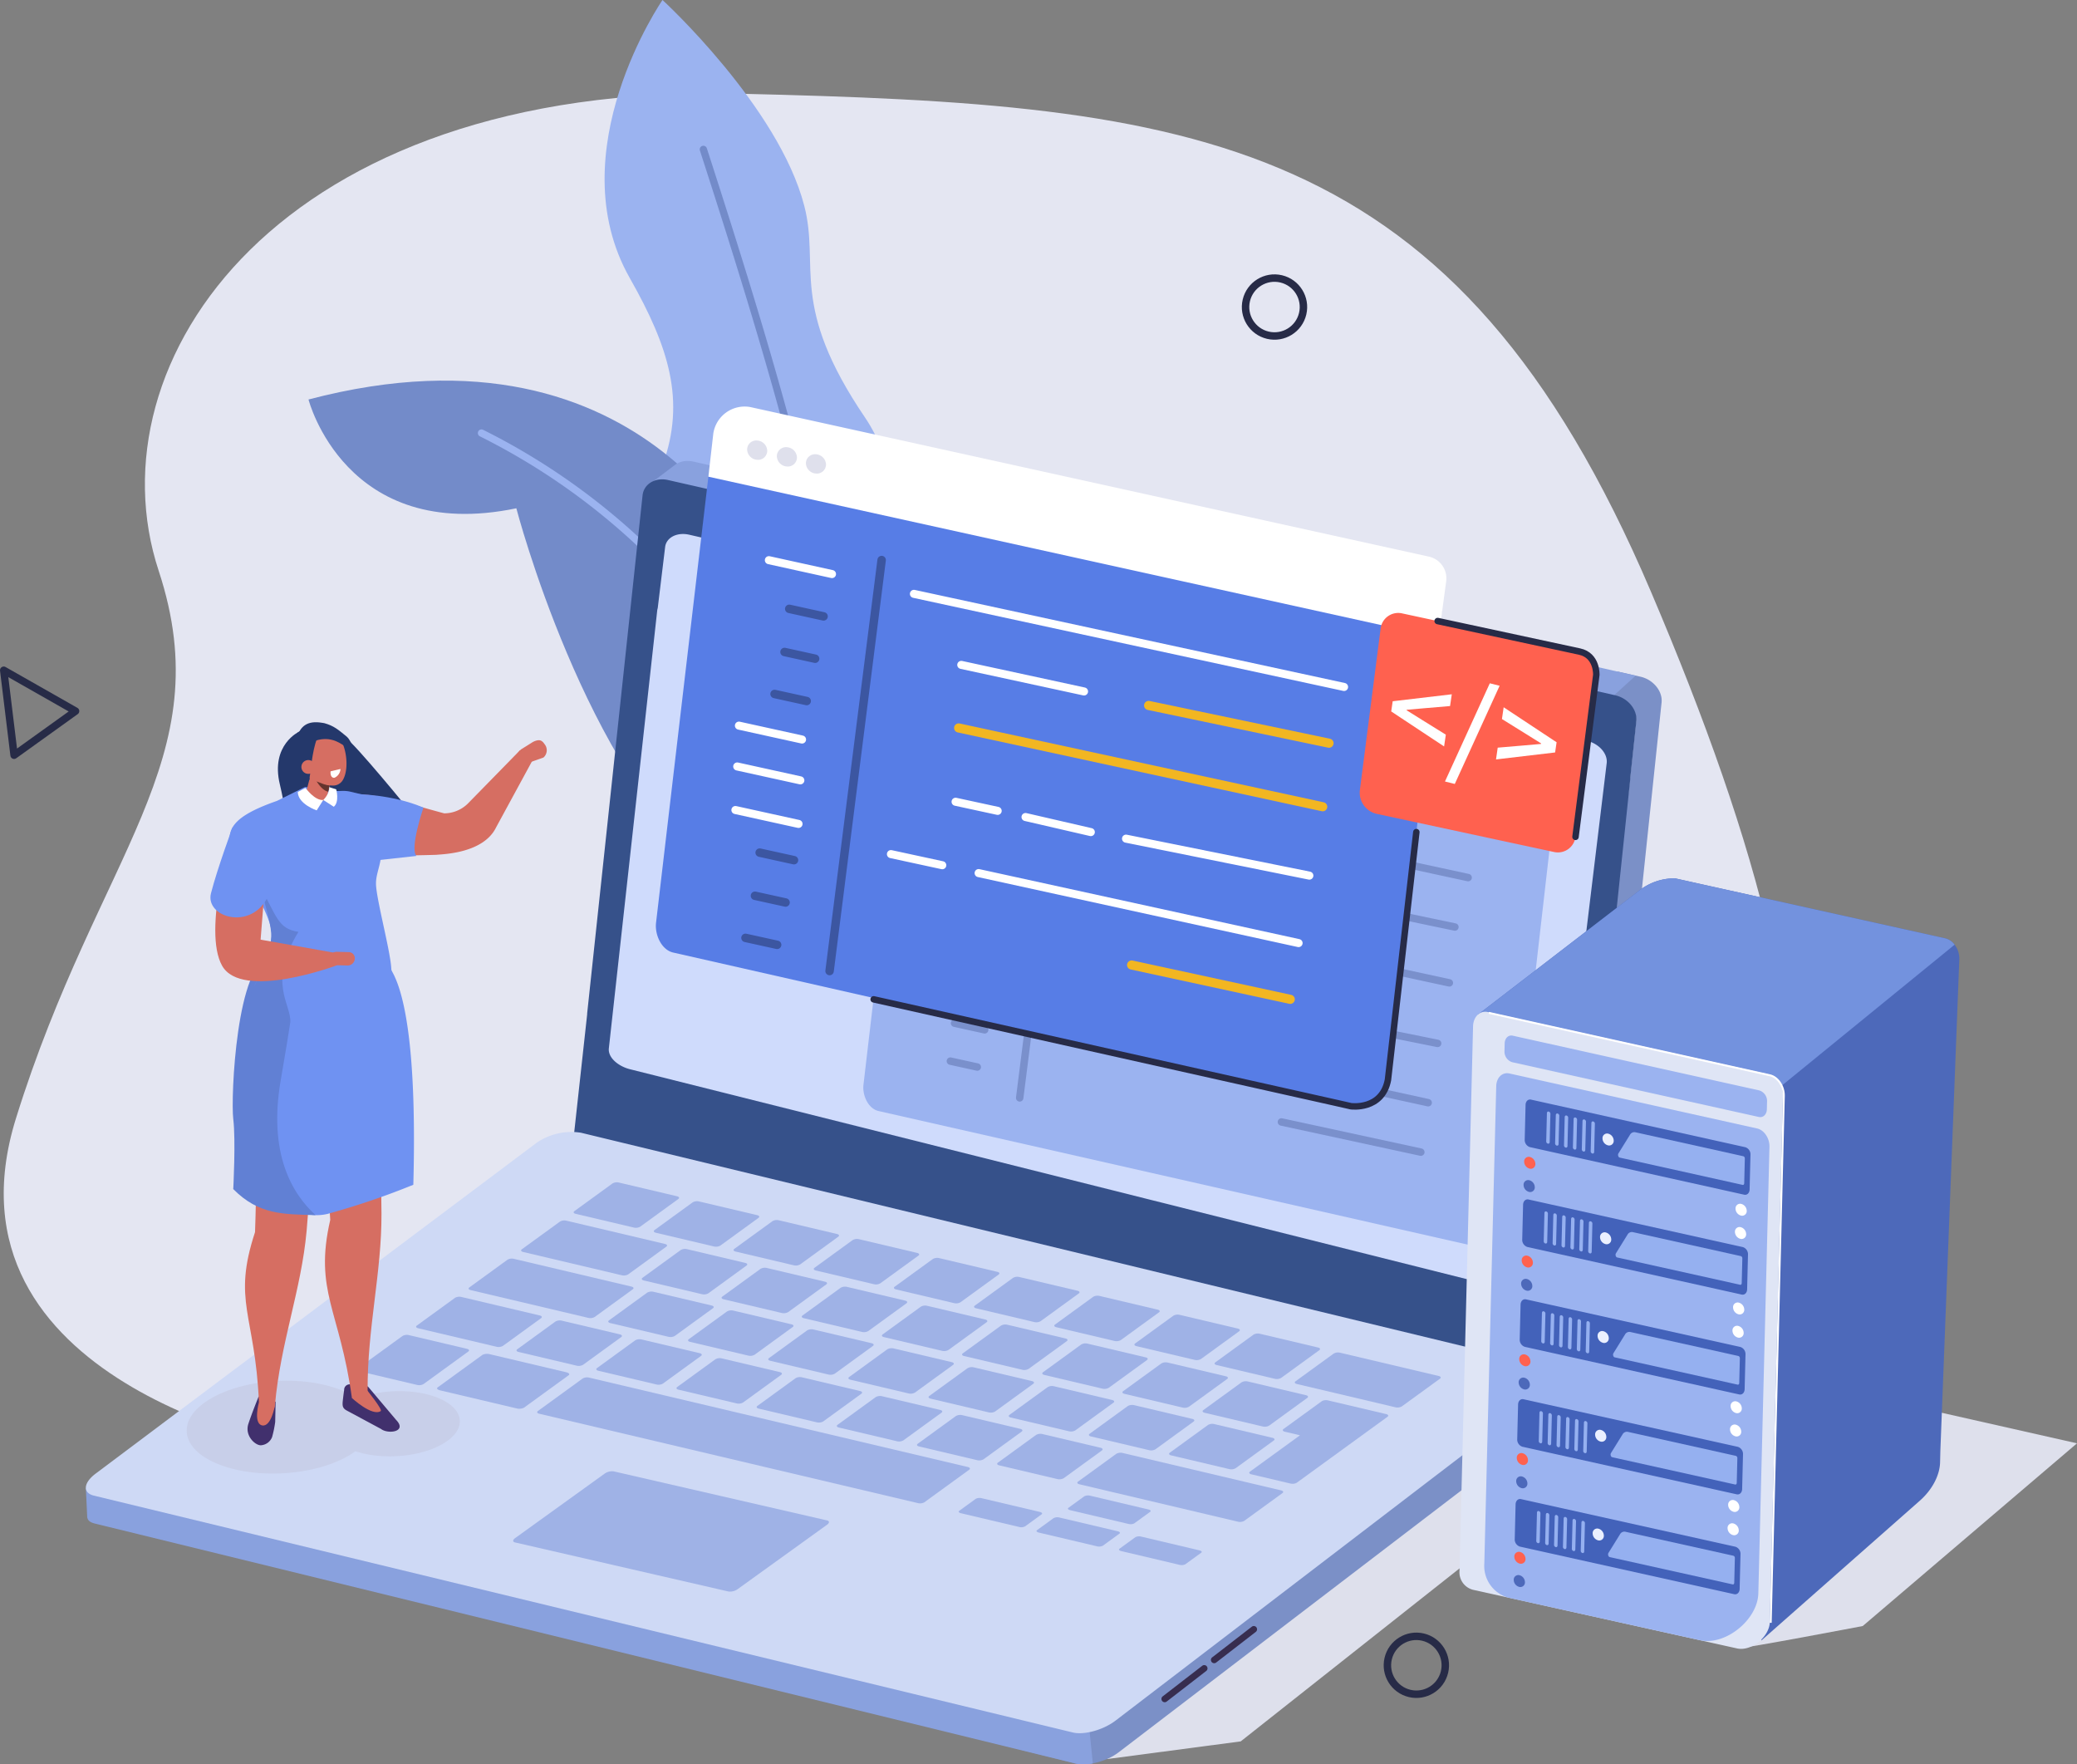 <svg xmlns="http://www.w3.org/2000/svg" width="558.233" height="474.152" viewBox="0 0 558.233 474.152">
  <rect x="0" y="0" width="558.233" height="474.152" fill="#808080" stroke="none"/>
  <g id="グループ_252" data-name="グループ 252" transform="translate(-762.763 -1460.427)">
    <path id="パス_1599" data-name="パス 1599" d="M885.33,739.807c2.413-.041,33.774-6.022,33.774-6.022l57.587-49.1-64-14.454Z" transform="translate(344.305 1163.615)" fill="#dee0ec"/>
    <path id="パス_1600" data-name="パス 1600" d="M350.1,575.53s-97.235-17.358-75.04-88.624,55.113-96.248,38.354-147.12C294.888,283.567,345.6,208.669,469.18,211.562s192.737,10.43,245.332,133.891c58.312,136.882,61.613,227.787-73.455,244.214S350.1,575.53,350.1,575.53Z" transform="translate(492 1274.043)" fill="#e4e6f2"/>
    <g id="グループ_241" data-name="グループ 241" transform="translate(845.677 1460.427)">
      <path id="パス_5" data-name="パス 5" d="M538.135,233.771c4.222,16.392-4.192,26.657,16.35,56.907,7.819,11.514,10.814,30.377,11.527,49.328l-32.268,45.846c-20.486-23.552-39.669-65.618-33.615-82.624,6.083-17.091,1.724-31.361-8.894-50.065-19.313-34.024,8.789-74.736,8.789-74.736S531.253,207.06,538.135,233.771Z" transform="translate(-404.876 -178.427)" fill="#9bb3f0"/>
      <path id="パス_6" data-name="パス 6" d="M518.81,230.065a.98.98,0,0,1,1.234.631c15.848,49.022,29.391,93.491,38.238,144.229l-1.6,2.273c-8.819-51.438-22.481-96.338-38.5-145.9A.981.981,0,0,1,518.81,230.065Z" transform="translate(-412.982 -190.846)" fill="#738bc9"/>
      <path id="パス_7" data-name="パス 7" d="M500.915,364.441c5.5,9.677,10.9,26.173,15.4,42.758l-27.44,38.986c-34.954-27.972-53.367-98.733-53.367-98.733-45.953,9.546-55.86-29.238-55.86-29.238C471.8,293.976,500.915,364.441,500.915,364.441Z" transform="translate(-379.646 -210.855)" fill="#738bc9"/>
      <path id="パス_8" data-name="パス 8" d="M440.951,330.489a179.658,179.658,0,0,1,49.456,36.339c13.494,14.2,23.23,29.75,28.937,46.205q1.756,5.064,3,10.245l-1.588,2.257c-5.527-24.624-18.894-43.793-31.725-57.312a177.619,177.619,0,0,0-48.889-35.951.98.98,0,0,1,.81-1.784Z" transform="translate(-394.07 -215.01)" fill="#9bb3f0"/>
    </g>
    <path id="パス_1601" data-name="パス 1601" d="M662.233,762.254l35.988-4.758,113.239-89.51a6.87,6.87,0,0,0-2.242-11.956l-52.35-16.086Z" transform="translate(398.008 1170.906)" fill="#dee0ec"/>
    <path id="パス_1602" data-name="パス 1602" d="M850.137,424.06c0-.018,0-.037,0-.056,0-.079,0-.158,0-.238,0-.062-.005-.125-.01-.188l0-.027v-.021c-.006-.075-.014-.15-.022-.224s-.02-.149-.032-.223l-.005-.031-.006-.03c-.008-.052-.017-.1-.028-.155-.014-.072-.03-.143-.048-.215-.008-.034-.018-.068-.027-.1l-.011-.043c-.006-.023-.011-.046-.018-.069-.02-.071-.042-.141-.065-.212s-.045-.132-.069-.2l0-.008,0-.005c-.026-.07-.053-.14-.082-.209s-.058-.137-.088-.2l-.026-.054-.018-.039c-.017-.036-.034-.073-.052-.109-.032-.065-.065-.128-.1-.192-.026-.048-.053-.1-.08-.143l-.011-.02-.012-.022q-.051-.09-.107-.178c-.035-.057-.071-.113-.109-.169-.015-.024-.032-.047-.048-.071l-.021-.03-.045-.065c-.04-.058-.082-.115-.125-.172s-.086-.112-.131-.168l-.013-.015-.02-.025c-.048-.058-.095-.117-.145-.175s-.1-.1-.144-.156l-.1-.106-.045-.049c-.081-.084-.167-.163-.252-.244-.028-.026-.054-.054-.083-.08l-.012-.012c-.111-.1-.224-.2-.341-.292l-.051-.039-.046-.036c-.041-.032-.081-.065-.123-.1-.069-.052-.139-.1-.21-.152l-.083-.055-.042-.029-.078-.052c-.069-.045-.14-.09-.211-.133-.054-.033-.109-.064-.163-.1l-.03-.017-.027-.016c-.077-.043-.153-.084-.232-.125s-.162-.083-.244-.121l-.005,0-.005,0c-.079-.037-.159-.074-.239-.108s-.169-.072-.256-.106l-.031-.011-.036-.014c-.062-.024-.125-.047-.188-.069-.085-.03-.171-.059-.257-.086l-.073-.021-.024-.008-.008,0c-.051-.014-.1-.03-.153-.044-.086-.023-.172-.046-.259-.066l-6.165-1.4-6.976,5.419s6.472,1.2,6.558,1.219.172.049.257.075.172.055.257.085.171.061.255.095c.036.014.071.029.106.043.135.055.269.112.4.175h0c.133.063.262.131.39.2l.049.026q.182.1.358.213l.054.033c.114.074.225.149.335.227l.059.043q.162.118.317.244c.053.043.1.089.156.134s.126.107.187.162.138.132.206.2c.044.043.09.086.133.13s.073.08.109.12c.065.07.13.14.191.213.017.019.033.039.049.058.083.1.166.2.243.305l.019.026c.081.11.159.221.232.334l.022.035q.107.166.2.337l.024.044c.062.112.121.225.176.34l.024.052q.081.172.15.347l.021.053q.068.177.125.355l.016.052c.036.121.07.241.1.364l.011.049c.028.124.052.248.072.373.009.062.019.125.026.188s.017.15.022.224.011.158.013.237,0,.158,0,.238-.005.172-.011.259c0,.068-.011.134-.018.2l-.039.364-2.06,19.255c-.387-.088-4.831,5.889-4.7,5.959.017.009-11.026,143.622-11.026,143.622-.07.651-2.645,5.338-2.014,4.862l6.566-6.6a8.089,8.089,0,0,0,2.429-4.739L849.936,426.1l.175-1.63c.008-.067.013-.134.017-.2s.005-.114.007-.171l0-.01C850.138,424.075,850.137,424.068,850.137,424.06Z" transform="translate(359.23 1224.786)" fill="#7b90c7"/>
    <path id="パス_1603" data-name="パス 1603" d="M765.378,399.281,513.053,341.944h0l-.017,0-.376-.085h0l-.665-.149c-.087-.017-.174-.033-.26-.046s-.175-.027-.263-.038-.175-.02-.261-.027-.181-.014-.271-.018-.18-.007-.27-.008-.192,0-.287,0h-.019l-.026,0c-.083,0-.165.008-.246.014-.042,0-.083.008-.125.013l-.1.011-.079.008c-.1.013-.2.029-.3.046l-.026,0h0c-.118.022-.234.047-.348.075l-.039.011c-.052.014-.1.03-.155.044s-.123.033-.183.052l-.051.019c-.083.027-.165.058-.247.09-.043.017-.09.031-.133.049l-.028.014q-.243.1-.47.225c-.011.006-.023.011-.033.016s-.031.022-.048.031a5.035,5.035,0,0,0-.563.364l-6.841,5.172a5.018,5.018,0,0,1,.553-.358c.074-.042.15-.08.226-.118.091-.046.183-.092.278-.134.112-.049.226-.093.342-.135.044-.015.087-.033.131-.048q.244-.08.5-.139l.095-.021c.172-.037.347-.069.525-.091l.039,0c.188-.022.38-.037.575-.042h.046c.191,0,.384,0,.579.012l.058,0c.207.015.415.038.626.073.085.014.172.029.257.046.067.013.134.027.2.043l1.4.317h0l252.717,57.426ZM510.686,342.887Z" transform="translate(436.982 1242.729)" fill="#89a1de"/>
    <path id="パス_1604" data-name="パス 1604" d="M753.5,406.118l-254.583-57.85c-3.455-.785-6.518,1.061-6.846,4.127L477.2,491.432c-.017.154-.021.307-.023.462l-3.466,31.563c-.329,3.066,2.611,6.1,6.067,6.889L734.359,588.2c3.455.785,6.522-1.061,6.846-4.128l16.3-155.163a4.949,4.949,0,0,0,.027-.55l1.634-15.269C759.493,410.021,756.96,406.9,753.5,406.118Z" transform="translate(443.393 1241.16)" fill="#36518a"/>
    <path id="パス_1605" data-name="パス 1605" d="M696.5,647.841l-9.044,6.825-2.41-3.6L432.205,589.907c-3.046-.737-8.852.853-12.1,3.338l-101.247,77.1-.115-1.438-15.473,10.509-2.312-.233.809,6.234c.356,1.317,1.469-.26,2.5-.011l262.69,65.973c3.045.736,8.212-.53,11.462-3.015l113.865-87.006c1.774-1.357,3.1-3.729,3.019-4.842Z" transform="translate(484.973 1182.994)" fill="#7b90c7"/>
    <path id="パス_1606" data-name="パス 1606" d="M432.175,589.907c-3.046-.737-8.852.853-12.1,3.338l-101.247,77.1-.115-1.438-15.473,10.509-2.407-2.172.355,7.634c.006,1.26,1.02,1.735,2.052,1.984l263.687,64.518a11.239,11.239,0,0,0,4.553-.053l-6.421-63.614C566.832,686.353,432.175,589.907,432.175,589.907Z" transform="translate(485.003 1182.994)" fill="#89a1de"/>
    <path id="パス_1607" data-name="パス 1607" d="M566.119,740.44,303.013,676.791c-3.045-.737-2.878-3.373.371-5.858l118.647-89a16.5,16.5,0,0,1,11.886-2.67L694.44,642.29c3.046.737,2.878,3.373-.371,5.859L577.563,737.261C574.314,739.746,569.164,741.176,566.119,740.44Z" transform="translate(485.002 1185.571)" fill="#ced9f5"/>
    <g id="グループ_242" data-name="グループ 242" transform="translate(858.702 1778.158)">
      <g id="グループ_5" data-name="グループ 5" transform="translate(0 0)">
        <g id="グループ_4" data-name="グループ 4">
          <g id="グループ_3" data-name="グループ 3">
            <path id="パス_24" data-name="パス 24" d="M491.392,608.808a2.368,2.368,0,0,1-1.694.246l-15.648-3.693c-.564-.133-.722-.46-.352-.729l10.247-7.441a2.359,2.359,0,0,1,1.695-.246l15.648,3.692c.564.134.723.459.352.729Z" transform="translate(-415.262 -596.888)" fill="#9fb2e6"/>
            <path id="パス_25" data-name="パス 25" d="M515.518,632.387a2.351,2.351,0,0,1-1.7.248l-15.647-3.693c-.563-.133-.718-.459-.343-.73l10.25-7.444a2.358,2.358,0,0,1,1.683-.244l15.647,3.693c.572.135.723.461.359.725Z" transform="translate(-421.07 -602.564)" fill="#9fb2e6"/>
            <path id="パス_26" data-name="パス 26" d="M503.649,647.474a2.357,2.357,0,0,1-1.69.243l-15.65-3.693c-.555-.131-.727-.456-.355-.727l10.252-7.445a2.393,2.393,0,0,1,1.688-.242l15.65,3.694c.563.133.721.461.358.724Z" transform="translate(-418.213 -606.196)" fill="#9fb2e6"/>
            <path id="パス_27" data-name="パス 27" d="M471.168,657.694a2.369,2.369,0,0,1-1.687.245l-15.649-3.693c-.558-.131-.716-.46-.35-.726l10.249-7.444a2.384,2.384,0,0,1,1.691-.248l15.65,3.693c.56.132.713.462.345.728Z" transform="translate(-410.397 -608.656)" fill="#9fb2e6"/>
            <path id="パス_28" data-name="パス 28" d="M414.694,664.1a2.365,2.365,0,0,1-1.692.245l-15.648-3.693c-.565-.133-.724-.459-.354-.728l12.033-8.739a2.389,2.389,0,0,1,1.693-.244l15.648,3.693c.563.133.714.465.353.727Z" transform="translate(-396.8 -609.886)" fill="#9fb2e6"/>
            <path id="パス_29" data-name="パス 29" d="M448.5,672.085a2.917,2.917,0,0,1-2.013.169l-20.5-4.838c-.734-.173-1.039-.534-.67-.8l12.034-8.739a2.953,2.953,0,0,1,2.008-.169l20.5,4.838c.743.175,1.036.541.674.8Z" transform="translate(-403.627 -611.505)" fill="#9fb2e6"/>
            <path id="パス_30" data-name="パス 30" d="M627.636,716.24a2.259,2.259,0,0,1-1.58.163l-15.637-3.691c-.57-.134-.784-.425-.477-.648l4.449-3.231a2.285,2.285,0,0,1,1.591-.16l15.637,3.69c.563.133.77.425.465.646Z" transform="translate(-448.073 -623.78)" fill="#9fb2e6"/>
            <path id="パス_31" data-name="パス 31" d="M655.176,723.08a2.258,2.258,0,0,1-1.579.163l-15.637-3.69c-.571-.135-.785-.425-.477-.649l4.449-3.231a2.29,2.29,0,0,1,1.591-.161L659.16,719.2c.563.133.77.424.465.646Z" transform="translate(-454.702 -625.426)" fill="#9fb2e6"/>
            <path id="パス_32" data-name="パス 32" d="M684.367,729.7a2.251,2.251,0,0,1-1.561.148l-15.642-3.692c-.561-.133-.79-.418-.493-.633l4.285-3.112a2.275,2.275,0,0,1,1.566-.147l15.641,3.692c.564.133.782.418.488.632Z" transform="translate(-461.731 -627.051)" fill="#9fb2e6"/>
            <path id="パス_33" data-name="パス 33" d="M666.289,715.224a2.244,2.244,0,0,1-1.562.148l-15.642-3.692c-.56-.132-.789-.417-.493-.632l4.285-3.112a2.279,2.279,0,0,1,1.566-.147l15.642,3.692c.563.133.781.419.488.632Z" transform="translate(-457.379 -623.567)" fill="#9fb2e6"/>
            <path id="パス_34" data-name="パス 34" d="M564.671,699.484a2.38,2.38,0,0,1-1.7.243L461.142,675.695c-.556-.131-.725-.459-.355-.728l12.034-8.739a2.411,2.411,0,0,1,1.694-.244l101.828,24.032c.566.134.724.466.362.729Z" transform="translate(-412.155 -613.507)" fill="#9fb2e6"/>
            <path id="パス_35" data-name="パス 35" d="M448.323,672.248a.265.265,0,0,1-.163,0L436.2,669.426c-.065-.016-.1-.042-.079-.059l.748-.543a.272.272,0,0,1,.162,0l11.962,2.823c.067.016.1.042.08.059Z" transform="translate(-406.263 -614.201)" fill="#9fb2e6"/>
            <path id="パス_36" data-name="パス 36" d="M410.136,661.8a.134.134,0,0,1-.093.018l-5.078-1.2c-.027-.007-.032-.026-.009-.042l.747-.543a.129.129,0,0,1,.093-.018l5.077,1.2c.029.007.033.026.01.042Z" transform="translate(-398.76 -612.083)" fill="#9fb2e6"/>
            <path id="パス_37" data-name="パス 37" d="M499.418,664.35a2.374,2.374,0,0,1-1.694.244L482.077,660.9c-.556-.131-.722-.462-.356-.727l10.25-7.444a2.4,2.4,0,0,1,1.7-.246l15.647,3.693c.567.134.721.462.353.73Z" transform="translate(-417.195 -610.257)" fill="#9fb2e6"/>
            <path id="パス_38" data-name="パス 38" d="M527.795,671.047a2.377,2.377,0,0,1-1.687.245L510.462,667.6c-.561-.132-.723-.462-.357-.728l10.249-7.443a2.4,2.4,0,0,1,1.7-.246l15.646,3.692c.555.131.713.462.345.728Z" transform="translate(-424.027 -611.87)" fill="#9fb2e6"/>
            <path id="パス_39" data-name="パス 39" d="M556.173,677.744a2.372,2.372,0,0,1-1.686.246l-15.65-3.693c-.559-.132-.715-.461-.348-.727l10.249-7.443a2.376,2.376,0,0,1,1.69-.248l15.65,3.694c.559.131.713.461.346.728Z" transform="translate(-430.859 -613.482)" fill="#9fb2e6"/>
            <path id="パス_40" data-name="パス 40" d="M584.549,684.441a2.365,2.365,0,0,1-1.688.245l-15.649-3.693c-.566-.134-.722-.462-.356-.728l10.249-7.443a2.379,2.379,0,0,1,1.7-.246l15.649,3.693c.563.133.714.462.347.728Z" transform="translate(-437.688 -615.094)" fill="#9fb2e6"/>
            <path id="パス_41" data-name="パス 41" d="M612.93,691.139a2.391,2.391,0,0,1-1.7.242l-15.643-3.692c-.559-.132-.715-.46-.349-.726l10.25-7.444a2.374,2.374,0,0,1,1.689-.248l15.643,3.692c.566.134.727.465.359.731Z" transform="translate(-444.52 -616.706)" fill="#9fb2e6"/>
            <path id="パス_42" data-name="パス 42" d="M641.311,697.826a2.377,2.377,0,0,1-1.692.245l-15.645-3.692c-.563-.133-.722-.462-.356-.728l10.25-7.443a2.383,2.383,0,0,1,1.7-.246l15.644,3.692c.562.132.718.462.351.729Z" transform="translate(-451.351 -618.316)" fill="#9fb2e6"/>
            <path id="パス_43" data-name="パス 43" d="M696.673,710.892a2.375,2.375,0,0,1-1.692.245L652.35,701.075c-.563-.133-.72-.461-.354-.727l10.25-7.444a2.379,2.379,0,0,1,1.694-.247l42.632,10.061c.564.134.718.462.351.73Z" transform="translate(-458.182 -619.928)" fill="#9fb2e6"/>
            <path id="パス_44" data-name="パス 44" d="M531.892,654.128a2.326,2.326,0,0,1-1.683.245l-15.651-3.694c-.562-.132-.723-.455-.352-.725l10.252-7.445a2.364,2.364,0,0,1,1.684-.243l15.65,3.694c.566.134.713.459.35.723Z" transform="translate(-425.014 -607.798)" fill="#9fb2e6"/>
            <path id="パス_45" data-name="パス 45" d="M560.275,660.826a2.358,2.358,0,0,1-1.686.245l-15.656-3.7c-.557-.131-.718-.454-.347-.724l10.252-7.446a2.365,2.365,0,0,1,1.679-.244l15.655,3.695c.558.132.717.46.354.724Z" transform="translate(-431.845 -609.41)" fill="#9fb2e6"/>
            <path id="パス_46" data-name="パス 46" d="M588.651,667.524a2.365,2.365,0,0,1-1.689.244l-15.647-3.693c-.554-.131-.73-.457-.358-.727l10.251-7.446a2.4,2.4,0,0,1,1.692-.241l15.647,3.693c.559.131.721.46.358.724Z" transform="translate(-438.675 -611.022)" fill="#9fb2e6"/>
            <path id="パス_47" data-name="パス 47" d="M617.025,674.22a2.349,2.349,0,0,1-1.687.245l-15.645-3.692c-.563-.133-.727-.456-.355-.726L609.59,662.6a2.374,2.374,0,0,1,1.688-.241l15.644,3.692c.562.133.718.461.355.724Z" transform="translate(-445.506 -612.634)" fill="#9fb2e6"/>
            <path id="パス_48" data-name="パス 48" d="M645.413,680.908a2.357,2.357,0,0,1-1.688.244l-15.653-3.695c-.564-.133-.722-.456-.351-.725l10.252-7.445a2.359,2.359,0,0,1,1.683-.243l15.654,3.695c.559.131.718.46.355.724Z" transform="translate(-452.338 -614.244)" fill="#9fb2e6"/>
            <path id="パス_49" data-name="パス 49" d="M673.783,687.6a2.34,2.34,0,0,1-1.685.245l-15.643-3.692c-.568-.134-.731-.457-.36-.727l10.252-7.446a2.377,2.377,0,0,1,1.692-.241l15.642,3.692c.561.133.716.46.353.724Z" transform="translate(-459.169 -615.856)" fill="#9fb2e6"/>
            <path id="パス_50" data-name="パス 50" d="M702.161,694.3a2.355,2.355,0,0,1-1.686.244l-15.654-3.695c-.559-.132-.717-.454-.345-.724l10.252-7.446a2.355,2.355,0,0,1,1.678-.244l15.654,3.695c.559.131.715.459.352.723Z" transform="translate(-466 -617.468)" fill="#9fb2e6"/>
            <path id="パス_51" data-name="パス 51" d="M543.766,639.042a2.364,2.364,0,0,1-1.7.249L526.421,635.6c-.557-.131-.714-.458-.339-.73l10.25-7.444a2.367,2.367,0,0,1,1.68-.244l15.648,3.692c.565.134.721.461.357.725Z" transform="translate(-427.871 -604.167)" fill="#9fb2e6"/>
            <path id="パス_52" data-name="パス 52" d="M572.137,645.738a2.362,2.362,0,0,1-1.691.25L554.8,642.295c-.562-.132-.721-.459-.348-.73l10.25-7.445a2.376,2.376,0,0,1,1.688-.242l15.648,3.693c.557.131.714.459.351.724Z" transform="translate(-434.7 -605.778)" fill="#9fb2e6"/>
            <path id="パス_53" data-name="パス 53" d="M600.517,652.436a2.363,2.363,0,0,1-1.7.248l-15.646-3.693c-.559-.131-.715-.458-.342-.729l10.25-7.445a2.372,2.372,0,0,1,1.683-.244l15.646,3.692c.567.134.723.462.359.726Z" transform="translate(-441.532 -607.391)" fill="#9fb2e6"/>
            <path id="パス_54" data-name="パス 54" d="M628.889,659.132a2.348,2.348,0,0,1-1.691.25l-15.65-3.693c-.563-.133-.722-.459-.348-.731l10.25-7.444a2.368,2.368,0,0,1,1.689-.242l15.65,3.693c.564.133.714.459.35.724Z" transform="translate(-448.361 -609.002)" fill="#9fb2e6"/>
            <path id="パス_55" data-name="パス 55" d="M657.275,665.82a2.364,2.364,0,0,1-1.688.251l-15.649-3.693c-.566-.134-.72-.459-.346-.73l10.25-7.444a2.36,2.36,0,0,1,1.686-.243l15.649,3.693c.554.131.711.459.347.723Z" transform="translate(-455.195 -610.613)" fill="#9fb2e6"/>
            <path id="パス_56" data-name="パス 56" d="M685.657,672.519a2.371,2.371,0,0,1-1.7.247l-15.647-3.692c-.554-.131-.718-.459-.343-.73l10.25-7.444a2.38,2.38,0,0,1,1.684-.243l15.647,3.692c.569.134.725.462.361.727Z" transform="translate(-462.025 -612.225)" fill="#9fb2e6"/>
            <path id="パス_57" data-name="パス 57" d="M714.029,679.214a2.36,2.36,0,0,1-1.693.25l-15.649-3.693c-.564-.133-.72-.459-.346-.73l10.25-7.444a2.362,2.362,0,0,1,1.686-.243l15.649,3.693c.559.132.716.459.352.724Z" transform="translate(-468.855 -613.836)" fill="#9fb2e6"/>
            <path id="パス_58" data-name="パス 58" d="M483.69,624.875a2.361,2.361,0,0,1-1.7.248l-26.532-6.262c-.565-.133-.723-.459-.349-.731l10.25-7.444a2.373,2.373,0,0,1,1.689-.242l26.532,6.262c.565.134.722.461.358.725Z" transform="translate(-410.788 -600.138)" fill="#9fb2e6"/>
            <path id="パス_59" data-name="パス 59" d="M757.543,671.6a2.37,2.37,0,0,1-1.694.247l-26.533-6.263c-.554-.131-.719-.459-.349-.728l10.247-7.441a2.38,2.38,0,0,1,1.692-.247l26.533,6.262c.563.133.722.459.351.729Z" transform="translate(-476.71 -611.385)" fill="#9fb2e6"/>
            <path id="パス_60" data-name="パス 60" d="M470.2,639.579a2.343,2.343,0,0,1-1.69.243l-31.63-7.465c-.565-.134-.727-.456-.356-.727l10.252-7.445a2.37,2.37,0,0,1,1.689-.241l31.63,7.464c.569.134.721.461.358.724Z" transform="translate(-406.314 -603.387)" fill="#9fb2e6"/>
            <path id="パス_61" data-name="パス 61" d="M441.072,650.591a2.378,2.378,0,0,1-1.693.244l-21.09-4.978c-.565-.133-.721-.462-.355-.727l10.249-7.443a2.376,2.376,0,0,1,1.7-.247l21.09,4.977c.563.134.719.463.352.73Z" transform="translate(-401.84 -606.636)" fill="#9fb2e6"/>
            <path id="パス_62" data-name="パス 62" d="M519.766,615.5a2.365,2.365,0,0,1-1.7.245l-15.637-3.691c-.563-.133-.722-.46-.352-.729l10.246-7.441a2.367,2.367,0,0,1,1.7-.246l15.637,3.69c.571.135.726.46.355.73Z" transform="translate(-422.094 -598.5)" fill="#9fb2e6"/>
            <path id="パス_63" data-name="パス 63" d="M548.016,622.16a2.375,2.375,0,0,1-1.7.246l-15.648-3.693c-.56-.132-.721-.46-.352-.729l10.247-7.441a2.369,2.369,0,0,1,1.694-.247l15.648,3.693c.563.133.725.459.354.73Z" transform="translate(-428.892 -600.102)" fill="#9fb2e6"/>
            <path id="パス_64" data-name="パス 64" d="M576.384,628.855a2.347,2.347,0,0,1-1.688.248l-15.648-3.693c-.56-.132-.718-.459-.348-.728l10.247-7.442a2.362,2.362,0,0,1,1.69-.247l15.648,3.693c.566.134.717.458.345.727Z" transform="translate(-435.724 -601.714)" fill="#9fb2e6"/>
            <path id="パス_65" data-name="パス 65" d="M604.77,635.555a2.372,2.372,0,0,1-1.695.246l-15.639-3.691c-.567-.134-.724-.461-.354-.73l10.247-7.441a2.365,2.365,0,0,1,1.7-.246l15.638,3.691c.563.133.724.459.353.73Z" transform="translate(-442.556 -603.327)" fill="#9fb2e6"/>
            <path id="パス_66" data-name="パス 66" d="M633.138,642.25a2.348,2.348,0,0,1-1.687.247L615.806,638.8c-.567-.134-.724-.46-.354-.729l10.247-7.442a2.361,2.361,0,0,1,1.7-.245l15.644,3.692c.567.134.716.457.344.727Z" transform="translate(-449.385 -604.938)" fill="#9fb2e6"/>
            <path id="パス_67" data-name="パス 67" d="M661.529,648.938a2.368,2.368,0,0,1-1.689.248l-15.654-3.695c-.559-.131-.714-.458-.344-.727l10.246-7.442a2.356,2.356,0,0,1,1.687-.248l15.654,3.695c.557.131.718.458.346.727Z" transform="translate(-456.219 -606.548)" fill="#9fb2e6"/>
            <path id="パス_68" data-name="パス 68" d="M689.9,655.636a2.372,2.372,0,0,1-1.694.246l-15.647-3.693c-.566-.133-.726-.461-.356-.73l10.246-7.441a2.37,2.37,0,0,1,1.7-.245l15.647,3.692c.563.133.723.459.352.729Z" transform="translate(-463.047 -608.16)" fill="#9fb2e6"/>
            <path id="パス_69" data-name="パス 69" d="M718.276,662.331a2.354,2.354,0,0,1-1.684.248l-15.659-3.7c-.557-.131-.711-.458-.342-.727l10.246-7.442a2.356,2.356,0,0,1,1.685-.248l15.659,3.7c.559.132.713.457.342.727Z" transform="translate(-469.879 -609.772)" fill="#9fb2e6"/>
            <path id="パス_70" data-name="パス 70" d="M733.795,674.049a2.464,2.464,0,0,0-.915-.027,1.736,1.736,0,0,0-.764.272l-10.25,7.444c-.172.125-.25.273-.182.416a.773.773,0,0,0,.521.313l4.086.964-13.441,9.761c-.174.127-.241.276-.172.415a.754.754,0,0,0,.526.311l10.542,2.487a2.524,2.524,0,0,0,.919.03,1.758,1.758,0,0,0,.776-.273l24.365-17.7c.172-.125.241-.271.168-.412a.746.746,0,0,0-.528-.314Z" transform="translate(-472.83 -615.448)" fill="#9fb2e6"/>
            <path id="パス_71" data-name="パス 71" d="M440.861,649.08a.263.263,0,0,1-.162,0l-11.962-2.823c-.065-.015-.1-.042-.079-.058l.748-.543a.264.264,0,0,1,.162,0l11.962,2.824c.067.015.1.042.08.058Z" transform="translate(-404.467 -608.624)" fill="#9fb2e6"/>
          </g>
        </g>
      </g>
    </g>
    <path id="パス_1608" data-name="パス 1608" d="M509.96,731.463,452.6,718.278c-.664-.153-.658-.673.014-1.156l24.078-17.343a3.491,3.491,0,0,1,2.428-.6l57.357,13.185c.664.152.657.673-.014,1.156l-24.078,17.343A3.49,3.49,0,0,1,509.96,731.463Z" transform="translate(448.588 1156.658)" fill="#9fb2e6"/>
    <path id="パス_1609" data-name="パス 1609" d="M748.788,422.991,507.576,367.624c-3.273-.752-6.177.728-6.49,3.307l-1.988,16.41a3.572,3.572,0,0,0-.135.613l-13,117.655c-.314,2.579,2.64,4.963,5.913,5.715l239.317,60.025c3.274.752,6.181-.727,6.49-3.307l2.157-21.463a3.611,3.611,0,0,0,.135-.614l14.171-116.947C754.461,426.44,752.062,423.743,748.788,422.991Z" transform="translate(440.444 1236.504)" fill="#cfdbfc"/>
    <g id="グループ_243" data-name="グループ 243" transform="translate(1088.222 1897.4)">
      <path id="パス_74" data-name="パス 74" d="M699.964,763.924a.878.878,0,0,1-.538-1.573l10.644-8.235a.878.878,0,1,1,1.075,1.389L700.5,763.741A.877.877,0,0,1,699.964,763.924Z" transform="translate(-699.085 -753.933)" fill="#372d4f"/>
    </g>
    <g id="グループ_244" data-name="グループ 244" transform="translate(1074.923 1907.885)">
      <path id="パス_75" data-name="パス 75" d="M682.448,777.734a.879.879,0,0,1-.538-1.573l10.644-8.234a.879.879,0,0,1,1.075,1.39l-10.644,8.234A.874.874,0,0,1,682.448,777.734Z" transform="translate(-681.57 -767.743)" fill="#372d4f"/>
    </g>
    <circle id="楕円形_64" data-name="楕円形 64" cx="7.78" cy="7.78" r="7.78" transform="translate(1134.076 1913.733) rotate(-76.718)" fill="none" stroke="#272b47" stroke-linecap="round" stroke-linejoin="round" stroke-width="2"/>
    <circle id="楕円形_65" data-name="楕円形 65" cx="7.78" cy="7.78" r="7.78" transform="translate(1095.95 1548.724) rotate(-76.717)" fill="none" stroke="#272b47" stroke-linecap="round" stroke-linejoin="round" stroke-width="2"/>
    <path id="パス_1610" data-name="パス 1610" d="M906.66,533.263l-7.779-7.779L910.825,522Z" transform="translate(341.043 1199.298)" fill="none" stroke="#272b47" stroke-linecap="round" stroke-linejoin="round" stroke-width="1.738"/>
    <path id="パス_1611" data-name="パス 1611" d="M291.073,426.628l-16.524,11.861-2.785-22.837Z" transform="translate(492 1224.896)" fill="none" stroke="#272b47" stroke-linecap="round" stroke-linejoin="round" stroke-width="2"/>
    <g id="グループ_245" data-name="グループ 245" transform="translate(812.942 1654.517)">
      <path id="パス_184" data-name="パス 184" d="M374.58,437.171s-7.827,3.508-5.235,14.214,2.582,22.7,8.754,25.365,28.978-14.8,28.978-14.8-13.335-16.517-18.68-21.88S374.58,437.171,374.58,437.171Z" transform="translate(-344.305 -434.665)" fill="#24386b"/>
      <path id="パス_185" data-name="パス 185" d="M342.5,672.218c8.95-5.561,24.725-6.771,35.235-2.7a21.143,21.143,0,0,1,4.561,2.38c6.394-2.471,15.238-2.706,21.463-.3,7.385,2.858,8.273,8.341,1.985,12.249-6.043,3.755-16.507,4.677-23.868,2.208-.413.3-.847.6-1.316.892-8.95,5.561-24.725,6.772-35.235,2.705S333.548,677.779,342.5,672.218Z" transform="translate(-336.533 -490.15)" fill="#c1c5db" opacity="0.47" style="mix-blend-mode: multiply;isolation: isolate"/>
      <path id="パス_186" data-name="パス 186" d="M392.255,472.005c-7.405-.462-5.466-7.155-5.466-7.155l6.9-8.763c4.743-1.011,15.079,2.437,24.092,4.831a9.1,9.1,0,0,0,6.433-2.7l13.953-14.266,3.392,2.654-9.808,18.044c-3.4,7.039-14.275,7.221-16.09,7.414C415.661,472.06,401.065,472.557,392.255,472.005Z" transform="translate(-348.575 -436.432)" fill="#d66e62"/>
      <path id="パス_187" data-name="パス 187" d="M365.616,674.09l-.112,5.433a28.926,28.926,0,0,1-.841,4.1,3.484,3.484,0,0,1-2.97,2.179c-1.478.1-4.453-2.509-3.4-5.755.921-2.829,2.761-7.344,2.761-7.344C363.145,673.655,364.11,674.092,365.616,674.09Z" transform="translate(-341.718 -491.496)" fill="#41306d"/>
      <path id="パス_188" data-name="パス 188" d="M406.071,677.887l-7.526-8.928a9.16,9.16,0,0,0-5.129-.583,1.444,1.444,0,0,0-1.282,1.454l-.2,1.48c-.267,2.481-.58,3.3.959,4.123l9.139,4.908C403.9,681.822,409.233,681.135,406.071,677.887Z" transform="translate(-349.814 -490.426)" fill="#41306d"/>
      <path id="パス_189" data-name="パス 189" d="M399.031,670.359s4.3,5.318,3.736,5.688c-2.328,1.534-7.758-3.515-7.758-3.515S398.031,670.084,399.031,670.359Z" transform="translate(-350.609 -490.928)" fill="#d66e62"/>
      <path id="パス_190" data-name="パス 190" d="M391.769,643c2.1.014,3.968,1.128,4.216-1.929-.055-17.12,3.778-31.585,3.736-47.588-.046-17.969-1.363-18.278-1.474-45.822l-16.7,2.661c3.091,19.807,4.4,44.825,4.4,44.825C381.53,614.352,388.547,619.4,391.769,643Z" transform="translate(-347.368 -461.398)" fill="#d66e62"/>
      <path id="パス_191" data-name="パス 191" d="M360.917,645.6c1.265,3.036,3.767,3.891,4.294.87,1.51-17.053,7.1-31.044,8.525-46.985,1.6-17.9.313-18.325,2.72-45.764l-16.875,1.123c1.267,20.006.285,45.04.285,45.04C353.712,618.607,359.864,621.807,360.917,645.6Z" transform="translate(-341.5 -462.857)" fill="#d66e62"/>
      <path id="パス_192" data-name="パス 192" d="M391.7,517.934s11.4-2.626,9.711,60.6a203.916,203.916,0,0,1-22.864,7.78c-10.384,2.7-17.129-9.532-25.532-6.622,0,0,5.194-12.089,4.5-17.748s-4.166-38.733,5.135-39.811S391.7,517.934,391.7,517.934Z" transform="translate(-340.5 -454.238)" fill="#6f92f2"/>
      <path id="パス_193" data-name="パス 193" d="M352.967,579.477s.7-13.186,0-18.845.841-42.559,10.143-43.637c2.122-.246,4.28,4.324,7.131,3.927-.648,5.5-1.95,14.527-4.512,29.283-3.414,19.672,3.036,30.528,9.37,36.273C366.565,586.213,359.891,586.479,352.967,579.477Z" transform="translate(-340.453 -454.014)" fill="#6180d4"/>
      <path id="パス_194" data-name="パス 194" d="M460.909,441.466h0a2.593,2.593,0,0,1-.308,3.614l-4.516,1.588c-1.043.689-.378.106-1.251-1.2h0c-.872-1.3-1.973-.809-.276-2.563l2.992-1.875a4.126,4.126,0,0,1,1.262-.541C459.648,440.3,460.222,440.443,460.909,441.466Z" transform="translate(-364.729 -435.583)" fill="#d66e62"/>
      <path id="パス_195" data-name="パス 195" d="M384.338,458.274a8.748,8.748,0,0,0-2.56-.235c-3.976.221-9.5-1.282-9.906-1l-7.431,3.678c-14.249,4.979-14.419,9.126-10.542,16.7,0,0,8.729,13.07,9.117,18.651.336,4.825-3.7,12.463-4.457,14.043-.986,2.049,5.992,14.341,24.528,11.466,14.6-2.264,12.693-8.242,12.066-16.221-.395-5.02-4-18.312-4.081-22.3s2.846-7.095.465-13.41-4.1-10.622-4.1-10.622Z" transform="translate(-340.194 -439.574)" fill="#6f92f2"/>
      <path id="パス_196" data-name="パス 196" d="M381.57,458.775l.459-.452c1.16.317,2.2.18,2.444-.969l1.393-6.481a2.316,2.316,0,0,0-1.661-2.665l-.344-.094c-1.16-.316-2.989-.072-3.236,1.077l-1.768,6.834C378.609,457.174,380.409,458.458,381.57,458.775Z" transform="translate(-346.715 -437.404)" fill="#d66e62"/>
      <path id="パス_197" data-name="パス 197" d="M385.635,455.344a6.343,6.343,0,0,1-4.534-3.175s1.638,4.286,4.2,4.931Z" transform="translate(-347.261 -438.411)" fill="#63342e"/>
      <path id="パス_198" data-name="パス 198" d="M379.425,437.831c1.1-1.731,2.7-2.016,4.137-.991,1.465-.592,3.175.332,4.376,2.634,1.671,3.2,1.961,8.25.35,10.777a3.026,3.026,0,0,1-2.768,1.334,7.358,7.358,0,0,1-2.761-.547c-3.179-1.265-3.253-.79-4.366-2.926C376.72,444.907,377.814,440.357,379.425,437.831Z" transform="translate(-346.408 -434.578)" fill="#d66e62"/>
      <path id="パス_199" data-name="パス 199" d="M380.308,439.175c-1.325,3.045-1.863,10.151-2.082,11.087,0,0-6.469-.547-5.209-7.817,1.568-9.049,6.5-4.162,6.5-4.162Z" transform="translate(-345.276 -434.751)" fill="#24386b"/>
      <path id="パス_200" data-name="パス 200" d="M378.367,439.6c3.613-1.266,6.6-2.26,11.821,2.633.453-.755-.474-3.417-1.572-4.321-2.3-1.888-3.455-2.9-6.019-3.615l-.625-.1c-3.776-.624-5.867.725-6.877,4.336-.089.317-.816,1.75-.853,2.019l1.238-.342C375.192,442.363,376.2,439.185,378.367,439.6Z" transform="translate(-345.61 -434.049)" fill="#24386b"/>
      <g id="グループ_37" data-name="グループ 37" transform="translate(38.654 12.564)">
        <g id="グループ_36" data-name="グループ 36">
          <path id="パス_201" data-name="パス 201" d="M388.556,452.933h0a2.726,2.726,0,0,0,1.561-2.337l-2.654.628C387.333,452.342,387.822,453.106,388.556,452.933Z" transform="translate(-387.442 -450.596)" fill="#fff"/>
        </g>
      </g>
      <path id="パス_202" data-name="パス 202" d="M377.148,449.081a1.853,1.853,0,1,0,2.053-1.628A1.853,1.853,0,0,0,377.148,449.081Z" transform="translate(-346.306 -437.273)" fill="#d66e62"/>
      <path id="パス_203" data-name="パス 203" d="M360.23,518.539c.761-1.58,4.792-9.218,4.457-14.042-.22-3.159-1.885-8.83-3.288-13.157,4.864,8.8,5.059,11.966,10.616,12.84-8.442,13.794-1.883,19.308-2.181,24.332C355.776,528.244,359.357,520.35,360.23,518.539Z" transform="translate(-341.984 -447.84)" fill="#6180d4"/>
      <path id="パス_204" data-name="パス 204" d="M393.869,517.229h0a1.921,1.921,0,0,1-1.9,1.755l-3.331-.084a1.649,1.649,0,0,1-1.582-1.841h0a1.92,1.92,0,0,1,1.9-1.755l3.331.085A1.649,1.649,0,0,1,393.869,517.229Z" transform="translate(-348.692 -453.609)" fill="#d66e62"/>
      <path id="パス_205" data-name="パス 205" d="M351.1,473.856s-7.92,25.7-2.627,35.191,30.886-.1,30.886-.1l-.252-3.283-20.276-3.605,1.926-24.257Z" transform="translate(-338.968 -443.632)" fill="#d66e62"/>
      <g id="グループ_39" data-name="グループ 39" transform="translate(36.709 17.434)">
        <g id="グループ_38" data-name="グループ 38">
          <path id="パス_206" data-name="パス 206" d="M386.448,457.011l1.907.6s.929,3.383-.651,4.681l-2.825-1.827S386.65,458.8,386.448,457.011Z" transform="translate(-384.879 -457.011)" fill="#fff"/>
        </g>
      </g>
      <path id="パス_207" data-name="パス 207" d="M382.707,460.532l-1.773,2.8s-5.022-1.678-5.08-4.944l2.078-1.087S380.422,460.78,382.707,460.532Z" transform="translate(-345.998 -439.646)" fill="#fff"/>
      <path id="パス_208" data-name="パス 208" d="M366.237,675.6s-.987,5.846-3.437,5.352-.857-6.222-.857-6.222Z" transform="translate(-342.527 -491.986)" fill="#d66e62"/>
      <path id="パス_209" data-name="パス 209" d="M350.863,471.31s-4.048,10.924-5.78,17.659,11.873,10.531,15.825-.336,2.01-14.284,2.01-14.284Z" transform="translate(-338.554 -443.019)" fill="#6f92f2"/>
      <path id="パス_210" data-name="パス 210" d="M396.158,459.466s9.861,0,18.362,3.651c0,0-3.755,10.928-1.888,12.984l-11.184,1.225Z" transform="translate(-350.885 -440.168)" fill="#6f92f2"/>
    </g>
    <g id="グループ_246" data-name="グループ 246" transform="translate(994.792 1630.012)">
      <g id="グループ_41" data-name="グループ 41" transform="translate(0 0)">
        <path id="パス_211" data-name="パス 211" d="M740.225,568.266,580.157,531.98c-2.793-.616-4.4-4.209-4.08-7.037l12.388-105.6c.462-4.026,5.234-13.355,9.208-12.479l160.166,35.3a5.244,5.244,0,0,1,4.2,5.856l-13.07,114.037A7.486,7.486,0,0,1,740.225,568.266Z" transform="translate(-576.036 -402.986)" fill="#9bb3f0"/>
        <path id="パス_212" data-name="パス 212" d="M764.869,456.409l1.78-13.327a5.243,5.243,0,0,0-4.2-5.856l-160.166-35.3a7.486,7.486,0,0,0-8.743,6.209l-1.173,10.236Z" transform="translate(-579.968 -401.775)" fill="#7a90cc"/>
        <path id="パス_213" data-name="パス 213" d="M609.177,414.841a2.156,2.156,0,0,1-2.41,2.085,2.519,2.519,0,0,1-2.34-2.464,2.157,2.157,0,0,1,2.411-2.085A2.518,2.518,0,0,1,609.177,414.841Z" transform="translate(-582.87 -404.326)" fill="#fff"/>
        <path id="パス_214" data-name="パス 214" d="M618.423,416.924a2.157,2.157,0,0,1-2.411,2.085,2.518,2.518,0,0,1-2.339-2.464,2.156,2.156,0,0,1,2.41-2.085A2.519,2.519,0,0,1,618.423,416.924Z" transform="translate(-585.096 -404.827)" fill="#fff"/>
        <path id="パス_215" data-name="パス 215" d="M627.464,419.121a2.157,2.157,0,0,1-2.41,2.085,2.518,2.518,0,0,1-2.34-2.464,2.156,2.156,0,0,1,2.41-2.085A2.519,2.519,0,0,1,627.464,419.121Z" transform="translate(-587.272 -405.356)" fill="#fff"/>
      </g>
      <g id="グループ_43" data-name="グループ 43" transform="translate(18.789 36.284)">
        <line id="線_24" data-name="線 24" x1="11.297" y2="89.174" transform="translate(23.245)" fill="none" stroke="#7a90cc" stroke-linecap="round" stroke-linejoin="round" stroke-width="2"/>
        <line id="線_25" data-name="線 25" x2="14.91" y2="3.281" transform="translate(7.904 0.029)" fill="none" stroke="#fff" stroke-linecap="round" stroke-linejoin="round" stroke-width="3.421"/>
        <line id="線_26" data-name="線 26" x2="14.91" y2="3.281" transform="translate(0.829 39.108)" fill="none" stroke="#fff" stroke-linecap="round" stroke-linejoin="round" stroke-width="3.421"/>
        <line id="線_27" data-name="線 27" x2="14.91" y2="3.281" transform="translate(0.428 48.753)" fill="none" stroke="#fff" stroke-linecap="round" stroke-linejoin="round" stroke-width="3.421"/>
        <line id="線_28" data-name="線 28" x2="14.91" y2="3.281" transform="translate(0 59.04)" fill="none" stroke="#fff" stroke-linecap="round" stroke-linejoin="round" stroke-width="3.421"/>
        <line id="線_29" data-name="線 29" x2="8.106" y2="1.784" transform="translate(12.717 11.523)" fill="none" stroke="#4c66a6" stroke-linecap="round" stroke-linejoin="round" stroke-width="2.389"/>
        <line id="線_30" data-name="線 30" x2="7.228" y2="1.59" transform="translate(11.603 21.713)" fill="none" stroke="#4c66a6" stroke-linecap="round" stroke-linejoin="round" stroke-width="2.389"/>
        <line id="線_31" data-name="線 31" x2="8.447" y2="1.859" transform="translate(8.393 31.442)" fill="none" stroke="#4c66a6" stroke-linecap="round" stroke-linejoin="round" stroke-width="2.389"/>
        <line id="線_32" data-name="線 32" x2="8.106" y2="1.783" transform="translate(5.731 69.102)" fill="none" stroke="#7a90cc" stroke-linecap="round" stroke-linejoin="round" stroke-width="2"/>
        <line id="線_33" data-name="線 33" x2="7.228" y2="1.59" transform="translate(4.617 79.292)" fill="none" stroke="#7a90cc" stroke-linecap="round" stroke-linejoin="round" stroke-width="2"/>
        <g id="グループ_42" data-name="グループ 42" transform="translate(36.738 7.985)">
          <line id="線_34" data-name="線 34" x2="101.605" y2="21.99" transform="translate(5.429)" fill="none" stroke="#7a90cc" stroke-linecap="round" stroke-linejoin="round" stroke-width="2"/>
          <line id="線_35" data-name="線 35" x2="75.58" y2="16.531" transform="translate(20.713 65.951)" fill="none" stroke="#7a90cc" stroke-linecap="round" stroke-linejoin="round" stroke-width="2"/>
          <line id="線_36" data-name="線 36" x2="12.126" y2="2.625" transform="translate(0 61.468)" fill="none" stroke="#fff" stroke-linecap="round" stroke-linejoin="round" stroke-width="3.421"/>
          <line id="線_37" data-name="線 37" x2="37.474" y2="8.11" transform="translate(56.85 87.658)" fill="none" stroke="#7a90cc" stroke-linecap="round" stroke-linejoin="round" stroke-width="2"/>
          <line id="線_38" data-name="線 38" x2="42.611" y2="8.916" transform="translate(60.87 26.356)" fill="none" stroke="#7a90cc" stroke-linecap="round" stroke-linejoin="round" stroke-width="2"/>
          <line id="線_39" data-name="線 39" x2="28.999" y2="6.276" transform="translate(16.615 16.778)" fill="none" stroke="#fff" stroke-linecap="round" stroke-linejoin="round" stroke-width="3.421"/>
          <line id="線_40" data-name="線 40" x2="85.992" y2="18.611" transform="translate(15.996 31.67)" fill="none" stroke="#7a90cc" stroke-linecap="round" stroke-linejoin="round" stroke-width="2"/>
          <line id="線_41" data-name="線 41" x2="43.305" y2="8.73" transform="translate(55.531 57.817)" fill="none" stroke="#7a90cc" stroke-linecap="round" stroke-linejoin="round" stroke-width="2"/>
          <line id="線_42" data-name="線 42" x2="15.423" y2="3.561" transform="translate(31.792 52.708)" fill="none" stroke="#fff" stroke-linecap="round" stroke-linejoin="round" stroke-width="3.421"/>
          <line id="線_43" data-name="線 43" x2="9.942" y2="2.152" transform="translate(15.271 49.104)" fill="none" stroke="#fff" stroke-linecap="round" stroke-linejoin="round" stroke-width="3.421"/>
        </g>
      </g>
    </g>
    <g id="グループ_247" data-name="グループ 247" transform="translate(939.039 1569.648)">
      <g id="グループ_45" data-name="グループ 45" transform="translate(0 0)">
        <path id="パス_216" data-name="パス 216" d="M689.423,511.711,507.295,470.424c-3.177-.7-5.011-4.789-4.642-8.007l14.1-120.154c.525-4.581,5.955-15.2,10.477-14.2l182.24,40.165a5.966,5.966,0,0,1,4.775,6.664L699.371,504.646A8.517,8.517,0,0,1,689.423,511.711Z" transform="translate(-502.606 -323.652)" fill="#577de6"/>
        <path id="パス_217" data-name="パス 217" d="M717.464,384.438l2.026-15.164a5.968,5.968,0,0,0-4.776-6.663l-182.24-40.165a8.519,8.519,0,0,0-9.948,7.064l-1.335,11.647Z" transform="translate(-507.08 -322.274)" fill="#fff"/>
        <path id="パス_218" data-name="パス 218" d="M540.315,337.141a2.454,2.454,0,0,1-2.742,2.372,2.866,2.866,0,0,1-2.662-2.8,2.454,2.454,0,0,1,2.742-2.373A2.866,2.866,0,0,1,540.315,337.141Z" transform="translate(-510.382 -325.176)" fill="#646aa3" opacity="0.21" style="mix-blend-mode: multiply;isolation: isolate"/>
        <path id="パス_219" data-name="パス 219" d="M550.834,339.511a2.454,2.454,0,0,1-2.742,2.373,2.866,2.866,0,0,1-2.663-2.8,2.454,2.454,0,0,1,2.742-2.372A2.865,2.865,0,0,1,550.834,339.511Z" transform="translate(-512.914 -325.747)" fill="#646aa3" opacity="0.21" style="mix-blend-mode: multiply;isolation: isolate"/>
        <path id="パス_220" data-name="パス 220" d="M561.122,342.011a2.455,2.455,0,0,1-2.742,2.372,2.866,2.866,0,0,1-2.663-2.8,2.454,2.454,0,0,1,2.743-2.372A2.865,2.865,0,0,1,561.122,342.011Z" transform="translate(-515.391 -326.348)" fill="#646aa3" opacity="0.21" style="mix-blend-mode: multiply;isolation: isolate"/>
      </g>
      <g id="グループ_47" data-name="グループ 47" transform="translate(21.379 41.285)">
        <line id="線_44" data-name="線 44" x1="13.991" y2="110.445" transform="translate(25.311)" fill="none" stroke="#3c56a1" stroke-linecap="round" stroke-linejoin="round" stroke-width="2.276"/>
        <line id="線_45" data-name="線 45" x2="16.965" y2="3.733" transform="translate(8.993 0.033)" fill="none" stroke="#fff" stroke-linecap="round" stroke-linejoin="round" stroke-width="2.165"/>
        <line id="線_46" data-name="線 46" x2="16.965" y2="3.733" transform="translate(0.943 44.498)" fill="none" stroke="#fff" stroke-linecap="round" stroke-linejoin="round" stroke-width="2.165"/>
        <line id="線_47" data-name="線 47" x2="16.965" y2="3.733" transform="translate(0.487 55.472)" fill="none" stroke="#fff" stroke-linecap="round" stroke-linejoin="round" stroke-width="2.165"/>
        <line id="線_48" data-name="線 48" x2="16.965" y2="3.733" transform="translate(0 67.177)" fill="none" stroke="#fff" stroke-linecap="round" stroke-linejoin="round" stroke-width="2.165"/>
        <line id="線_49" data-name="線 49" x2="9.223" y2="2.029" transform="translate(14.469 13.111)" fill="none" stroke="#3c56a1" stroke-linecap="round" stroke-linejoin="round" stroke-width="2.276"/>
        <line id="線_50" data-name="線 50" x2="8.225" y2="1.81" transform="translate(13.202 24.706)" fill="none" stroke="#3c56a1" stroke-linecap="round" stroke-linejoin="round" stroke-width="2.276"/>
        <line id="線_51" data-name="線 51" x2="8.636" y2="1.9" transform="translate(10.524 35.99)" fill="none" stroke="#3c56a1" stroke-linecap="round" stroke-linejoin="round" stroke-width="2.276"/>
        <line id="線_52" data-name="線 52" x2="9.223" y2="2.029" transform="translate(6.52 78.626)" fill="none" stroke="#3c56a1" stroke-linecap="round" stroke-linejoin="round" stroke-width="2.276"/>
        <line id="線_53" data-name="線 53" x2="8.225" y2="1.81" transform="translate(5.253 90.22)" fill="none" stroke="#3c56a1" stroke-linecap="round" stroke-linejoin="round" stroke-width="2.276"/>
        <line id="線_54" data-name="線 54" x2="8.503" y2="1.871" transform="translate(2.709 101.534)" fill="none" stroke="#3c56a1" stroke-linecap="round" stroke-linejoin="round" stroke-width="2.276"/>
        <g id="グループ_46" data-name="グループ 46" transform="translate(41.801 9.085)">
          <line id="線_55" data-name="線 55" x2="115.608" y2="25.021" transform="translate(6.177)" fill="none" stroke="#fff" stroke-linecap="round" stroke-linejoin="round" stroke-width="2.165"/>
          <line id="線_56" data-name="線 56" x2="85.996" y2="18.81" transform="translate(23.567 75.04)" fill="none" stroke="#fff" stroke-linecap="round" stroke-linejoin="round" stroke-width="2.165"/>
          <line id="線_57" data-name="線 57" x2="13.798" y2="2.986" transform="translate(0 69.94)" fill="none" stroke="#fff" stroke-linecap="round" stroke-linejoin="round" stroke-width="2.165"/>
          <line id="線_58" data-name="線 58" x2="42.638" y2="9.228" transform="translate(64.685 99.739)" fill="none" stroke="#f2b622" stroke-linecap="round" stroke-linejoin="round" stroke-width="2.456"/>
          <line id="線_59" data-name="線 59" x2="48.484" y2="10.145" transform="translate(69.259 29.988)" fill="none" stroke="#f2b622" stroke-linecap="round" stroke-linejoin="round" stroke-width="2.456"/>
          <line id="線_60" data-name="線 60" x2="32.995" y2="7.141" transform="translate(18.904 19.09)" fill="none" stroke="#fff" stroke-linecap="round" stroke-linejoin="round" stroke-width="2.165"/>
          <line id="線_61" data-name="線 61" x2="97.843" y2="21.176" transform="translate(18.2 36.035)" fill="none" stroke="#f2b622" stroke-linecap="round" stroke-linejoin="round" stroke-width="2.456"/>
          <line id="線_62" data-name="線 62" x2="49.274" y2="9.934" transform="translate(63.184 65.786)" fill="none" stroke="#fff" stroke-linecap="round" stroke-linejoin="round" stroke-width="2.165"/>
          <line id="線_63" data-name="線 63" x2="17.548" y2="4.051" transform="translate(36.174 59.973)" fill="none" stroke="#fff" stroke-linecap="round" stroke-linejoin="round" stroke-width="2.165"/>
          <line id="線_64" data-name="線 64" x2="11.312" y2="2.448" transform="translate(17.376 55.871)" fill="none" stroke="#fff" stroke-linecap="round" stroke-linejoin="round" stroke-width="2.165"/>
        </g>
      </g>
    </g>
    <g id="グループ_248" data-name="グループ 248" transform="translate(1128.207 1625.164)">
      <g id="グループ_49" data-name="グループ 49" transform="translate(0 0)">
        <path id="パス_221" data-name="パス 221" d="M803.9,459.6l-47.6-10.238a5.837,5.837,0,0,1-4.516-6.285l5.589-43.513a4.762,4.762,0,0,1,5.845-4.056l47.6,10.238a5.836,5.836,0,0,1,4.516,6.285l-5.589,43.512A4.761,4.761,0,0,1,803.9,459.6Z" transform="translate(-751.747 -395.391)" fill="#ff614f"/>
      </g>
      <g id="グループ_50" data-name="グループ 50" transform="translate(8.466 18.89)">
        <path id="パス_222" data-name="パス 222" d="M762.9,428.768l.4-2.738,15.883-1.872-.464,3.162-6.856.582-4.8.422-.019.13,4.337,2.708,6.2,3.851-.465,3.162Z" transform="translate(-762.897 -421.206)" fill="#fff"/>
        <path id="パス_223" data-name="パス 223" d="M793.983,420.27l2.638.661-12.047,26.39-2.639-.661Z" transform="translate(-767.48 -420.27)" fill="#fff"/>
        <path id="パス_224" data-name="パス 224" d="M800.453,439.608l6.855-.582,4.8-.421.019-.131-4.337-2.708-6.2-3.852.464-3.162,14.227,9.408-.4,2.739-15.882,1.872Z" transform="translate(-771.826 -422.312)" fill="#fff"/>
      </g>
    </g>
    <g id="グループ_249" data-name="グループ 249" transform="translate(1155.027 1696.437)">
      <path id="パス_225" data-name="パス 225" d="M919.231,505.422l-72.643-16.131a15.333,15.333,0,0,0-9.578,3.252l-43.36,33.339L838.1,556.7l2.629,115.36c-.065,2.593,8.859,3.765,11,4.24,0,0,6.917-3.2,16.276-7.621l1.8,25.411,42.568-37.544c3.317-2.926,5.362-6.8,5.45-10.319l.077-3.117,5.094-132.131C923.054,508.385,921.371,505.9,919.231,505.422Z" transform="translate(-788.653 -489.259)" fill="#4d69ba"/>
      <path id="パス_226" data-name="パス 226" d="M919.231,505.422l-72.643-16.131a15.333,15.333,0,0,0-9.578,3.252l-43.36,33.339,81.227,19.438,46.851-38.2A4.446,4.446,0,0,0,919.231,505.422Z" transform="translate(-788.653 -489.259)" fill="#7392de"/>
      <path id="パス_227" data-name="パス 227" d="M861.677,707.623c3.812.847,8.7-3.095,8.8-7.1l3.528-141.586c.065-2.593-1.618-5.08-3.758-5.556l-75.538-16.774c-2.14-.475-3.929,1.241-3.993,3.835L787.071,686.8A4.851,4.851,0,0,0,791,691.93Z" transform="translate(-787.069 -500.639)" fill="#dfe5f5"/>
      <path id="パス_228" data-name="パス 228" d="M853.884,710.656c6.767,1.5,15.448-5.494,15.625-12.6l2.99-120.015c.057-2.3-1.433-4.5-3.329-4.92L802.6,558.344c-1.9-.421-3.478,1.1-3.535,3.4l-3.2,128.271a8.837,8.837,0,0,0,7.165,9.354Z" transform="translate(-789.188 -505.872)" fill="#9bb3f0"/>
      <path id="パス_229" data-name="パス 229" d="M811.528,580.368l57.618,12.794c.781.174,1.434-.453,1.457-1.4l.232-9.33a2.02,2.02,0,0,0-1.372-2.029L811.846,567.61c-.781-.174-1.433.453-1.457,1.4l-.233,9.33A2.019,2.019,0,0,0,811.528,580.368Z" transform="translate(-792.626 -508.113)" fill="#4362ba"/>
      <path id="パス_230" data-name="パス 230" d="M843.628,585.967l33.08,7.345c.216.048.4-.165.4-.476l.163-6.577a.632.632,0,0,0-.377-.65l-29.059-6.452a1.338,1.338,0,0,0-1.442.7l-3.1,5C843.068,585.237,843.262,585.886,843.628,585.967Z" transform="translate(-800.581 -510.892)" fill="#95b0f0"/>
      <path id="パス_231" data-name="パス 231" d="M833.934,583.951l.068.014c.239.053.44-.139.447-.429l.188-7.566a.62.62,0,0,0-.421-.623l-.068-.015c-.239-.053-.44.14-.446.43l-.189,7.566A.62.62,0,0,0,833.934,583.951Z" transform="translate(-798.249 -509.976)" fill="#95b0f0"/>
      <path id="パス_232" data-name="パス 232" d="M830.785,583.251l.068.015c.24.053.44-.139.447-.429l.188-7.566a.619.619,0,0,0-.421-.623l-.068-.015c-.24-.053-.44.139-.447.43l-.189,7.565A.62.62,0,0,0,830.785,583.251Z" transform="translate(-797.491 -509.808)" fill="#95b0f0"/>
      <path id="パス_233" data-name="パス 233" d="M827.637,582.552l.068.015c.24.053.44-.139.447-.43l.188-7.565a.619.619,0,0,0-.421-.622l-.068-.015c-.24-.053-.44.139-.447.43l-.188,7.565A.618.618,0,0,0,827.637,582.552Z" transform="translate(-796.733 -509.64)" fill="#95b0f0"/>
      <path id="パス_234" data-name="パス 234" d="M824.488,581.853l.068.015c.24.053.44-.139.447-.43l.188-7.565a.619.619,0,0,0-.421-.622l-.068-.015c-.24-.053-.44.139-.447.429l-.188,7.566A.618.618,0,0,0,824.488,581.853Z" transform="translate(-795.975 -509.472)" fill="#95b0f0"/>
      <path id="パス_235" data-name="パス 235" d="M821.339,581.154l.068.014c.24.053.44-.139.447-.429l.188-7.566a.619.619,0,0,0-.421-.623l-.068-.014c-.24-.054-.44.139-.447.429l-.188,7.565A.618.618,0,0,0,821.339,581.154Z" transform="translate(-795.217 -509.303)" fill="#95b0f0"/>
      <path id="パス_236" data-name="パス 236" d="M818.19,580.454l.068.015c.24.053.44-.139.447-.429l.188-7.566a.618.618,0,0,0-.421-.623l-.068-.015c-.24-.053-.44.139-.447.43l-.188,7.566A.618.618,0,0,0,818.19,580.454Z" transform="translate(-794.459 -509.135)" fill="#95b0f0"/>
      <path id="パス_237" data-name="パス 237" d="M810.648,615.717l57.618,12.794c.781.174,1.434-.453,1.457-1.4l.233-9.33a2.02,2.02,0,0,0-1.372-2.029l-57.618-12.794c-.781-.174-1.434.453-1.457,1.4l-.232,9.33A2.019,2.019,0,0,0,810.648,615.717Z" transform="translate(-792.415 -516.622)" fill="#4362ba"/>
      <path id="パス_238" data-name="パス 238" d="M842.747,621.316l33.08,7.345c.216.048.4-.165.4-.476l.164-6.577a.633.633,0,0,0-.377-.65l-29.059-6.452a1.337,1.337,0,0,0-1.441.7l-3.1,5C842.188,620.586,842.381,621.235,842.747,621.316Z" transform="translate(-800.369 -519.401)" fill="#95b0f0"/>
      <path id="パス_239" data-name="パス 239" d="M833.054,619.3l.068.015c.24.053.44-.139.447-.429l.188-7.566a.619.619,0,0,0-.421-.623l-.068-.015c-.24-.053-.44.14-.447.43l-.188,7.566A.617.617,0,0,0,833.054,619.3Z" transform="translate(-798.037 -518.485)" fill="#95b0f0"/>
      <path id="パス_240" data-name="パス 240" d="M829.9,618.6l.068.015c.24.053.44-.139.447-.429l.188-7.566a.618.618,0,0,0-.421-.622l-.068-.015c-.24-.053-.44.139-.447.43l-.188,7.565A.618.618,0,0,0,829.9,618.6Z" transform="translate(-797.279 -518.317)" fill="#95b0f0"/>
      <path id="パス_241" data-name="パス 241" d="M826.756,617.9l.068.015c.24.053.44-.139.447-.43l.188-7.566a.618.618,0,0,0-.421-.622l-.068-.015c-.24-.053-.44.139-.447.43l-.188,7.565A.618.618,0,0,0,826.756,617.9Z" transform="translate(-796.521 -518.149)" fill="#95b0f0"/>
      <path id="パス_242" data-name="パス 242" d="M823.607,617.2l.068.015c.24.053.44-.14.447-.43l.188-7.565a.618.618,0,0,0-.421-.622l-.068-.015c-.24-.053-.44.139-.447.429l-.188,7.565A.619.619,0,0,0,823.607,617.2Z" transform="translate(-795.763 -517.981)" fill="#95b0f0"/>
      <path id="パス_243" data-name="パス 243" d="M820.458,616.5l.068.014c.24.053.44-.139.447-.429l.188-7.566a.619.619,0,0,0-.421-.623l-.068-.014c-.24-.054-.44.139-.447.429l-.188,7.566A.619.619,0,0,0,820.458,616.5Z" transform="translate(-795.005 -517.812)" fill="#95b0f0"/>
      <path id="パス_244" data-name="パス 244" d="M817.309,615.8l.068.015c.24.053.44-.139.447-.429l.188-7.566a.618.618,0,0,0-.421-.623l-.068-.015c-.24-.053-.44.139-.447.43l-.188,7.565A.619.619,0,0,0,817.309,615.8Z" transform="translate(-794.247 -517.644)" fill="#95b0f0"/>
      <path id="パス_245" data-name="パス 245" d="M809.767,651.066l57.618,12.794c.781.174,1.434-.453,1.458-1.4l.232-9.33A2.02,2.02,0,0,0,867.7,651.1l-57.618-12.794c-.781-.174-1.434.453-1.458,1.4l-.232,9.33A2.019,2.019,0,0,0,809.767,651.066Z" transform="translate(-792.203 -525.131)" fill="#4362ba"/>
      <path id="パス_246" data-name="パス 246" d="M841.867,656.665l33.079,7.345c.216.048.4-.166.4-.476l.164-6.578a.633.633,0,0,0-.377-.649l-29.059-6.452a1.337,1.337,0,0,0-1.441.7l-3.1,5C841.307,655.935,841.5,656.584,841.867,656.665Z" transform="translate(-800.157 -527.91)" fill="#95b0f0"/>
      <path id="パス_247" data-name="パス 247" d="M832.173,654.648l.068.015c.24.053.44-.139.447-.429l.188-7.565a.618.618,0,0,0-.421-.623l-.068-.015c-.24-.053-.44.14-.447.43l-.188,7.566A.617.617,0,0,0,832.173,654.648Z" transform="translate(-797.825 -526.995)" fill="#95b0f0"/>
      <path id="パス_248" data-name="パス 248" d="M829.024,653.949l.068.015c.24.053.44-.139.447-.43l.188-7.565a.618.618,0,0,0-.421-.622l-.068-.015c-.24-.053-.44.139-.447.43l-.188,7.565A.619.619,0,0,0,829.024,653.949Z" transform="translate(-797.067 -526.826)" fill="#95b0f0"/>
      <path id="パス_249" data-name="パス 249" d="M825.875,653.25l.068.015c.24.053.44-.139.447-.43l.189-7.566a.62.62,0,0,0-.421-.622l-.068-.015c-.24-.053-.44.139-.447.429l-.188,7.565A.619.619,0,0,0,825.875,653.25Z" transform="translate(-796.309 -526.658)" fill="#95b0f0"/>
      <path id="パス_250" data-name="パス 250" d="M822.726,652.551l.068.015c.24.053.44-.14.447-.43l.189-7.566a.621.621,0,0,0-.421-.623l-.068-.014c-.24-.053-.44.139-.447.429l-.188,7.565A.62.62,0,0,0,822.726,652.551Z" transform="translate(-795.551 -526.49)" fill="#95b0f0"/>
      <path id="パス_251" data-name="パス 251" d="M819.577,651.851l.068.015c.239.053.44-.139.446-.429l.189-7.565a.62.62,0,0,0-.421-.623l-.068-.015c-.24-.053-.44.14-.447.43l-.188,7.566A.62.62,0,0,0,819.577,651.851Z" transform="translate(-794.793 -526.321)" fill="#95b0f0"/>
      <path id="パス_252" data-name="パス 252" d="M816.428,651.152l.068.015c.239.053.44-.139.446-.429l.189-7.566a.62.62,0,0,0-.421-.622l-.068-.015c-.239-.053-.44.139-.447.43l-.188,7.565A.62.62,0,0,0,816.428,651.152Z" transform="translate(-794.035 -526.153)" fill="#95b0f0"/>
      <path id="パス_253" data-name="パス 253" d="M808.886,686.415,866.5,699.209c.781.174,1.434-.453,1.458-1.4l.232-9.33a2.019,2.019,0,0,0-1.372-2.029L809.2,673.657c-.781-.174-1.434.453-1.458,1.4l-.232,9.329A2.019,2.019,0,0,0,808.886,686.415Z" transform="translate(-791.99 -533.64)" fill="#4362ba"/>
      <path id="パス_254" data-name="パス 254" d="M840.986,692.014l33.079,7.345c.216.048.4-.166.4-.476l.164-6.578a.633.633,0,0,0-.377-.649L845.2,685.2a1.337,1.337,0,0,0-1.442.7l-3.1,5C840.426,691.284,840.619,691.933,840.986,692.014Z" transform="translate(-799.945 -536.419)" fill="#95b0f0"/>
      <path id="パス_255" data-name="パス 255" d="M831.292,690l.068.015c.24.053.44-.139.447-.429l.188-7.566a.618.618,0,0,0-.421-.622l-.068-.015c-.24-.053-.44.139-.447.43l-.188,7.566A.62.62,0,0,0,831.292,690Z" transform="translate(-797.613 -535.504)" fill="#95b0f0"/>
      <path id="パス_256" data-name="パス 256" d="M828.143,689.3l.068.015c.24.053.44-.139.447-.43l.189-7.565a.62.62,0,0,0-.421-.622l-.068-.015c-.24-.053-.44.139-.447.43l-.188,7.565A.62.62,0,0,0,828.143,689.3Z" transform="translate(-796.855 -535.335)" fill="#95b0f0"/>
      <path id="パス_257" data-name="パス 257" d="M824.994,688.6l.068.015c.239.053.44-.139.446-.43l.189-7.566a.62.62,0,0,0-.421-.622l-.068-.015c-.239-.053-.44.139-.447.429l-.188,7.565A.62.62,0,0,0,824.994,688.6Z" transform="translate(-796.097 -535.167)" fill="#95b0f0"/>
      <path id="パス_258" data-name="パス 258" d="M821.845,687.9l.068.015c.239.054.44-.139.447-.429l.188-7.565a.621.621,0,0,0-.421-.623l-.068-.014c-.239-.053-.44.139-.447.429l-.188,7.566A.62.62,0,0,0,821.845,687.9Z" transform="translate(-795.339 -534.999)" fill="#95b0f0"/>
      <path id="パス_259" data-name="パス 259" d="M818.7,687.2l.068.015c.239.053.44-.139.447-.429l.188-7.566a.62.62,0,0,0-.421-.622l-.068-.015c-.239-.053-.44.14-.447.43l-.189,7.566A.619.619,0,0,0,818.7,687.2Z" transform="translate(-794.581 -534.83)" fill="#95b0f0"/>
      <path id="パス_260" data-name="パス 260" d="M815.547,686.5l.068.015c.24.053.44-.139.447-.43l.188-7.565a.62.62,0,0,0-.421-.622l-.068-.015c-.239-.053-.44.139-.446.43l-.189,7.565A.62.62,0,0,0,815.547,686.5Z" transform="translate(-793.823 -534.662)" fill="#95b0f0"/>
      <path id="パス_261" data-name="パス 261" d="M808,721.764l57.618,12.794c.781.174,1.434-.453,1.457-1.4l.232-9.329a2.02,2.02,0,0,0-1.372-2.029l-57.618-12.794c-.781-.174-1.433.453-1.457,1.4l-.233,9.33A2.02,2.02,0,0,0,808,721.764Z" transform="translate(-791.778 -542.149)" fill="#4362ba"/>
      <path id="パス_262" data-name="パス 262" d="M840.1,727.363l33.08,7.345c.216.048.4-.166.4-.476l.163-6.578a.632.632,0,0,0-.377-.649l-29.059-6.452a1.338,1.338,0,0,0-1.442.7l-3.1,5C839.545,726.633,839.739,727.281,840.1,727.363Z" transform="translate(-799.732 -544.928)" fill="#95b0f0"/>
      <path id="パス_263" data-name="パス 263" d="M830.411,725.346l.068.015c.239.053.44-.139.446-.429l.189-7.566a.62.62,0,0,0-.421-.622l-.068-.015c-.239-.053-.44.139-.446.43l-.189,7.566A.62.62,0,0,0,830.411,725.346Z" transform="translate(-797.401 -544.013)" fill="#95b0f0"/>
      <path id="パス_264" data-name="パス 264" d="M827.262,724.647l.068.015c.239.053.44-.139.447-.43l.188-7.566a.62.62,0,0,0-.421-.622l-.068-.015c-.239-.053-.44.139-.446.43l-.189,7.566A.619.619,0,0,0,827.262,724.647Z" transform="translate(-796.643 -543.844)" fill="#95b0f0"/>
      <path id="パス_265" data-name="パス 265" d="M824.113,723.948l.068.015c.24.053.44-.139.447-.43l.188-7.566a.621.621,0,0,0-.421-.623l-.068-.014c-.239-.053-.44.139-.447.429l-.189,7.565A.62.62,0,0,0,824.113,723.948Z" transform="translate(-795.885 -543.676)" fill="#95b0f0"/>
      <path id="パス_266" data-name="パス 266" d="M820.964,723.249l.068.014c.24.053.44-.139.447-.429l.188-7.565a.62.62,0,0,0-.421-.623l-.068-.014c-.24-.054-.44.139-.447.429l-.189,7.565A.62.62,0,0,0,820.964,723.249Z" transform="translate(-795.127 -543.508)" fill="#95b0f0"/>
      <path id="パス_267" data-name="パス 267" d="M817.816,722.549l.068.015c.24.053.44-.139.447-.43l.188-7.565a.619.619,0,0,0-.421-.622l-.068-.015c-.24-.053-.44.139-.447.43l-.188,7.566A.618.618,0,0,0,817.816,722.549Z" transform="translate(-794.369 -543.339)" fill="#95b0f0"/>
      <path id="パス_268" data-name="パス 268" d="M814.667,721.85l.068.015c.24.053.44-.139.447-.43l.188-7.566a.618.618,0,0,0-.421-.622l-.068-.015c-.24-.053-.44.139-.447.43l-.188,7.566A.618.618,0,0,0,814.667,721.85Z" transform="translate(-793.611 -543.171)" fill="#95b0f0"/>
      <path id="パス_269" data-name="パス 269" d="M805.028,552.091,871.36,566.82c1.156.257,2.121-.67,2.156-2.071l.051-2.049a2.988,2.988,0,0,0-2.03-3l-66.331-14.729c-1.156-.257-2.122.67-2.157,2.071L803,549.089A2.987,2.987,0,0,0,805.028,552.091Z" transform="translate(-790.903 -502.659)" fill="#9bb3f0"/>
      <path id="パス_270" data-name="パス 270" d="M837.694,580.9a1.967,1.967,0,0,0,1.466,1.9,1.232,1.232,0,0,0,1.545-1.235,1.97,1.97,0,0,0-1.467-1.905A1.232,1.232,0,0,0,837.694,580.9Z" transform="translate(-799.255 -511.012)" fill="#ebf0ff"/>
      <path id="パス_271" data-name="パス 271" d="M809.962,589.139a1.968,1.968,0,0,0,1.467,1.9,1.231,1.231,0,0,0,1.544-1.235,1.967,1.967,0,0,0-1.466-1.9A1.232,1.232,0,0,0,809.962,589.139Z" transform="translate(-792.58 -512.996)" fill="#ff614f"/>
      <path id="パス_272" data-name="パス 272" d="M809.757,597.375a1.967,1.967,0,0,0,1.467,1.9,1.231,1.231,0,0,0,1.544-1.235,1.967,1.967,0,0,0-1.466-1.9A1.231,1.231,0,0,0,809.757,597.375Z" transform="translate(-792.531 -514.978)" fill="#4d69ba"/>
      <path id="パス_273" data-name="パス 273" d="M884.781,605.753a1.968,1.968,0,0,0,1.467,1.9,1.232,1.232,0,0,0,1.545-1.235,1.968,1.968,0,0,0-1.467-1.9A1.232,1.232,0,0,0,884.781,605.753Z" transform="translate(-810.59 -516.995)" fill="#fff"/>
      <path id="パス_274" data-name="パス 274" d="M884.576,613.989a1.968,1.968,0,0,0,1.467,1.9,1.231,1.231,0,0,0,1.544-1.235,1.967,1.967,0,0,0-1.466-1.9A1.232,1.232,0,0,0,884.576,613.989Z" transform="translate(-810.541 -518.978)" fill="#fff"/>
      <path id="パス_275" data-name="パス 275" d="M836.823,615.849a1.968,1.968,0,0,0,1.466,1.905,1.232,1.232,0,0,0,1.545-1.236,1.967,1.967,0,0,0-1.467-1.9A1.231,1.231,0,0,0,836.823,615.849Z" transform="translate(-799.046 -519.425)" fill="#ebf0ff"/>
      <path id="パス_276" data-name="パス 276" d="M809.091,624.089a1.968,1.968,0,0,0,1.467,1.9,1.232,1.232,0,0,0,1.545-1.236,1.968,1.968,0,0,0-1.467-1.9A1.232,1.232,0,0,0,809.091,624.089Z" transform="translate(-792.37 -521.409)" fill="#ff614f"/>
      <path id="パス_277" data-name="パス 277" d="M808.886,632.325a1.969,1.969,0,0,0,1.467,1.9,1.232,1.232,0,0,0,1.544-1.236,1.967,1.967,0,0,0-1.466-1.9A1.232,1.232,0,0,0,808.886,632.325Z" transform="translate(-792.321 -523.391)" fill="#4d69ba"/>
      <path id="パス_278" data-name="パス 278" d="M883.911,640.7a1.967,1.967,0,0,0,1.466,1.9,1.232,1.232,0,0,0,1.545-1.236,1.968,1.968,0,0,0-1.467-1.9A1.231,1.231,0,0,0,883.911,640.7Z" transform="translate(-810.38 -525.408)" fill="#fff"/>
      <path id="パス_279" data-name="パス 279" d="M883.7,648.939a1.968,1.968,0,0,0,1.467,1.9,1.232,1.232,0,0,0,1.544-1.236,1.967,1.967,0,0,0-1.466-1.9A1.232,1.232,0,0,0,883.7,648.939Z" transform="translate(-810.331 -527.391)" fill="#fff"/>
      <path id="パス_280" data-name="パス 280" d="M835.952,650.8a1.967,1.967,0,0,0,1.466,1.9,1.231,1.231,0,0,0,1.545-1.235,1.967,1.967,0,0,0-1.466-1.9A1.231,1.231,0,0,0,835.952,650.8Z" transform="translate(-798.836 -527.838)" fill="#ebf0ff"/>
      <path id="パス_281" data-name="パス 281" d="M808.221,659.038a1.967,1.967,0,0,0,1.466,1.9,1.232,1.232,0,0,0,1.545-1.235,1.968,1.968,0,0,0-1.467-1.9A1.231,1.231,0,0,0,808.221,659.038Z" transform="translate(-792.161 -529.822)" fill="#ff614f"/>
      <path id="パス_282" data-name="パス 282" d="M808.015,667.274a1.968,1.968,0,0,0,1.467,1.9,1.232,1.232,0,0,0,1.545-1.235,1.968,1.968,0,0,0-1.467-1.9A1.232,1.232,0,0,0,808.015,667.274Z" transform="translate(-792.111 -531.804)" fill="#4d69ba"/>
      <path id="パス_283" data-name="パス 283" d="M883.04,675.652a1.967,1.967,0,0,0,1.466,1.9,1.231,1.231,0,0,0,1.545-1.235,1.968,1.968,0,0,0-1.467-1.9A1.231,1.231,0,0,0,883.04,675.652Z" transform="translate(-810.171 -533.821)" fill="#fff"/>
      <path id="パス_284" data-name="パス 284" d="M882.834,683.888a1.968,1.968,0,0,0,1.467,1.9,1.232,1.232,0,0,0,1.545-1.235,1.969,1.969,0,0,0-1.467-1.9A1.232,1.232,0,0,0,882.834,683.888Z" transform="translate(-810.121 -535.804)" fill="#fff"/>
      <path id="パス_285" data-name="パス 285" d="M835.081,685.748a1.968,1.968,0,0,0,1.467,1.9,1.231,1.231,0,0,0,1.544-1.235,1.967,1.967,0,0,0-1.466-1.9A1.232,1.232,0,0,0,835.081,685.748Z" transform="translate(-798.626 -536.251)" fill="#ebf0ff"/>
      <path id="パス_286" data-name="パス 286" d="M807.35,693.988a1.967,1.967,0,0,0,1.466,1.9,1.232,1.232,0,0,0,1.545-1.236,1.967,1.967,0,0,0-1.467-1.9A1.232,1.232,0,0,0,807.35,693.988Z" transform="translate(-791.951 -538.234)" fill="#ff614f"/>
      <path id="パス_287" data-name="パス 287" d="M807.145,702.224a1.968,1.968,0,0,0,1.466,1.9,1.232,1.232,0,0,0,1.545-1.236,1.968,1.968,0,0,0-1.467-1.9A1.231,1.231,0,0,0,807.145,702.224Z" transform="translate(-791.902 -540.217)" fill="#4d69ba"/>
      <path id="パス_288" data-name="パス 288" d="M882.169,710.6a1.967,1.967,0,0,0,1.466,1.9,1.232,1.232,0,0,0,1.545-1.236,1.967,1.967,0,0,0-1.467-1.9A1.232,1.232,0,0,0,882.169,710.6Z" transform="translate(-809.961 -542.234)" fill="#fff"/>
      <path id="パス_289" data-name="パス 289" d="M881.964,718.837a1.968,1.968,0,0,0,1.466,1.905,1.232,1.232,0,0,0,1.545-1.236,1.968,1.968,0,0,0-1.467-1.9A1.231,1.231,0,0,0,881.964,718.837Z" transform="translate(-809.912 -544.216)" fill="#fff"/>
      <path id="パス_290" data-name="パス 290" d="M834.21,720.7a1.968,1.968,0,0,0,1.467,1.9,1.232,1.232,0,0,0,1.544-1.236,1.968,1.968,0,0,0-1.466-1.9A1.232,1.232,0,0,0,834.21,720.7Z" transform="translate(-798.417 -544.664)" fill="#ebf0ff"/>
      <path id="パス_291" data-name="パス 291" d="M806.479,728.937a1.967,1.967,0,0,0,1.467,1.9,1.231,1.231,0,0,0,1.544-1.235,1.967,1.967,0,0,0-1.466-1.9A1.231,1.231,0,0,0,806.479,728.937Z" transform="translate(-791.741 -546.647)" fill="#ff614f"/>
      <path id="パス_292" data-name="パス 292" d="M806.274,737.173a1.967,1.967,0,0,0,1.466,1.9,1.231,1.231,0,0,0,1.545-1.235,1.968,1.968,0,0,0-1.467-1.9A1.231,1.231,0,0,0,806.274,737.173Z" transform="translate(-791.692 -548.63)" fill="#4d69ba"/>
      <path id="パス_293" data-name="パス 293" d="M873.213,700.828l3.528-141.586c.065-2.593-1.618-5.081-3.758-5.556l-75.539-16.773" transform="translate(-789.567 -500.73)" fill="none" stroke="#fff" stroke-miterlimit="10" stroke-width="0.523"/>
    </g>
    <path id="パス_1612" data-name="パス 1612" d="M816.389,456.229l5.589-43.512s.279-5.253-4.516-6.285l-38.124-8.2" transform="translate(369.819 1229.09)" fill="none" stroke="#272b47" stroke-linecap="round" stroke-linejoin="round" stroke-width="1.738"/>
    <path id="パス_1613" data-name="パス 1613" d="M579.7,517.878l124.114,27.778,4.164.944s8.351,1.161,9.947-7.064l7.633-66.6" transform="translate(417.874 1211.108)" fill="none" stroke="#272b47" stroke-linecap="round" stroke-linejoin="round" stroke-width="1.738"/>
  </g>
</svg>
